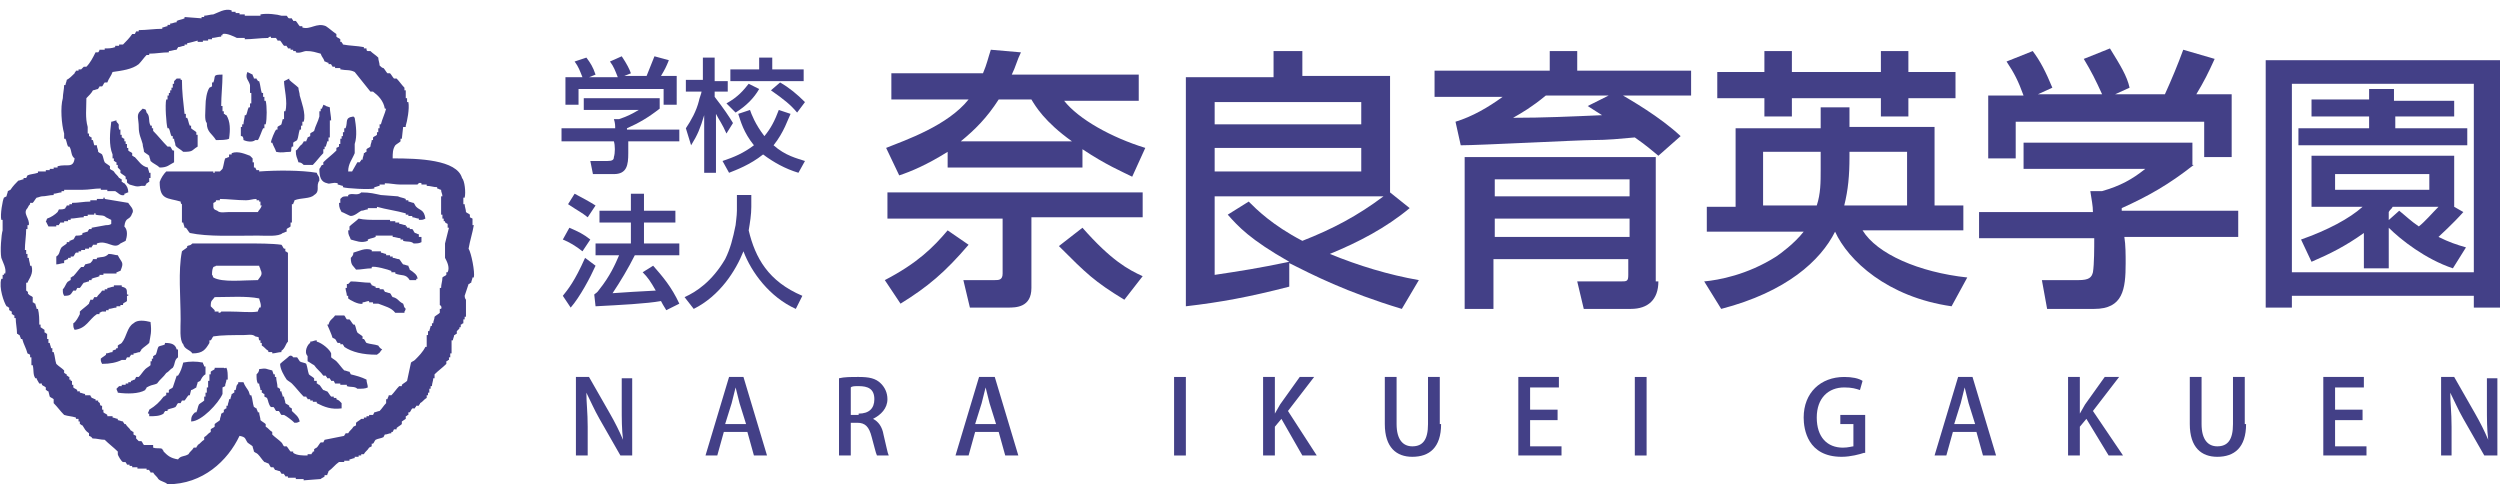 <?xml version="1.0" encoding="utf-8"?>
<!-- Generator: Adobe Illustrator 18.1.1, SVG Export Plug-In . SVG Version: 6.00 Build 0)  -->
<!DOCTYPE svg PUBLIC "-//W3C//DTD SVG 1.1 Basic//EN" "http://www.w3.org/Graphics/SVG/1.1/DTD/svg11-basic.dtd">
<svg version="1.1" baseProfile="basic" id="レイヤー_1"
	 xmlns="http://www.w3.org/2000/svg" xmlns:xlink="http://www.w3.org/1999/xlink" x="0px" y="0px" viewBox="0 0 191 37"
	 xml:space="preserve">
<g>
	<g>
		<path fill="#434087" d="M74,18.7c-1.8,2.1-3.1,3.2-5.2,4.5l-1.2-1.8c2.5-1.3,3.7-2.5,4.8-3.8L74,18.7z M72.4,11.6
			c-1.6,1-2.8,1.5-3.7,1.8l-1-2.1c1.5-0.6,4.7-1.7,6.3-3.7h-5.9v-2h7c0.3-0.7,0.4-1.2,0.6-1.8L78,4c-0.3,0.6-0.4,1.1-0.7,1.7h9.7v2
			h-5.7c1.1,1.4,3.6,2.8,6.2,3.6l-1,2.2c-0.8-0.4-2-0.9-3.8-2.1v1.4H72.4V11.6z M87.3,16.6h-8.5V22c0,1.5-1.2,1.5-1.8,1.5h-2.9
			l-0.5-2.1h2.4c0.3,0,0.6,0,0.6-0.5v-4.2h-8.8v-2h19.5V16.6z M81.9,10.8c-2.1-1.5-2.8-2.7-3.1-3.2h-2.5c-0.9,1.4-1.8,2.3-2.9,3.2
			H81.9z M85.9,22.9c-2.3-1.4-2.9-2-5-4.1l1.8-1.4c2.2,2.5,3.5,3.2,4.6,3.7L85.9,22.9z"/>
		<path fill="#434087" d="M107.1,23.6c-4.3-1.3-6.8-2.6-8.6-3.5v1.8c-3.1,0.8-5.3,1.2-7.9,1.5V5.9h6.7V3.9h2.2v1.9h6.7v8.9l1.5,1.2
			c-1.8,1.5-3.9,2.6-6.1,3.5c2.2,0.9,4.5,1.6,6.8,2L107.1,23.6z M104,7.8H92.8v1.7H104V7.8z M104,11.3H92.8v1.8H104V11.3z
			 M95.4,15.4c0.6,0.6,1.8,1.8,4.1,3c2.3-0.9,4.2-1.9,6.2-3.4H92.8v6c2-0.3,3.3-0.5,5.7-1c-3-1.7-3.9-2.7-4.7-3.6L95.4,15.4z"/>
		<path fill="#434087" d="M126.7,11.9c-0.5-0.4-0.8-0.7-1.8-1.4c-1.1,0.1-2.1,0.2-3.2,0.2c-1,0-8.7,0.4-10.1,0.4l-0.4-1.8
			c1.3-0.4,2.5-1.1,3.6-1.9h-5.2V5.4h8.8V3.9h2.1v1.5h8.7v1.9H124c0.5,0.3,2.8,1.6,4.4,3.1L126.7,11.9z M126.7,21.5
			c0,1.4-0.8,2.1-2.1,2.1H121l-0.5-2.1h3.3c0.5,0,0.6,0,0.6-0.5v-1.2h-10.3v3.8h-2.2V12h14.6V21.5z M124.5,13.7h-10.3v1.3h10.3V13.7
			z M124.5,16.7h-10.3v1.4h10.3V16.7z M122.9,7.3h-4.8c-1.1,0.9-1.8,1.3-2.5,1.7c2.3,0,4.5-0.1,6.8-0.2c-0.3-0.2-0.5-0.3-1.1-0.7
			L122.9,7.3z"/>
		<path fill="#434087" d="M130.2,21.5c1.1-0.1,3.3-0.5,5.5-1.9c0.3-0.2,1.4-1,2.1-1.9h-7.4v-1.9h2.2v-6h6.5V8.2h2.2v1.5h6.5v6h2.2
			v1.9h-7.7c1.1,1.8,4.3,3.2,8,3.6l-1.2,2.2c-4.9-0.7-7.9-3.5-8.9-5.7c-1.1,2.2-3.7,4.6-8.7,5.9L130.2,21.5z M134.8,3.9h2.1v1.6h6.8
			V3.9h2.1v1.6h3.6v2h-3.6v1.4h-2.1V7.5h-6.8v1.4h-2.1V7.5h-3.6v-2h3.6V3.9z M139.2,11.6h-4.5v4.1h4.1c0.3-0.9,0.3-1.8,0.3-2.7V11.6
			z M141.3,12c0,1.4-0.1,2.5-0.4,3.7h4.8v-4.1h-4.4V12z"/>
		<path fill="#434087" d="M167.6,12.6c-1.9,1.5-3.5,2.4-5.5,3.3c0,0.1,0,0.1,0,0.2h8.9v2h-8.7c0.1,0.6,0.1,1.4,0.1,2
			c0,2-0.2,3.5-2.4,3.5h-3.6l-0.4-2.2h2.8c0.8,0,1-0.2,1.1-0.6c0.1-0.6,0.1-1.9,0.1-2.6h-8.8v-2h8.7c0-0.5-0.1-0.9-0.2-1.6h0.9
			c1.4-0.4,2.3-0.9,3.3-1.7h-9.3v-2h12.9V12.6z M154.6,7.3c-0.4-1.1-0.7-1.7-1.3-2.6l2-0.8c0.6,0.8,1,1.6,1.5,2.8l-1.1,0.5h4.9
			c-0.5-1.1-0.8-1.7-1.4-2.7l2-0.8c0.8,1.3,1.3,2.1,1.5,3l-1.1,0.5h3.8c0.5-1.1,1-2.3,1.4-3.4l2.4,0.7c-0.5,1.1-0.8,1.7-1.4,2.7h2.7
			v4.8h-2.1V9.3H154v2.8h-2.1V7.3H154.6z"/>
		<path fill="#434087" d="M191,4.6v18.9h-2v-0.9h-13.9v0.9h-2V4.6H191z M175.1,6.4v14.4H189V6.4H175.1z M187.5,7.6v1.3H183v0.9h5.5
			v1.3h-12.9V9.8h5.4V8.9h-4.4V7.6h4.4V6.8h1.9v0.9H187.5z M180.6,17.8c-1.4,1-2.6,1.6-4,2.2l-0.8-1.7c2-0.7,3.7-1.6,4.7-2.5h-3.9
			v-3.9h10.9v3.9l0.7,0.4c-0.8,0.9-1.8,1.8-1.9,1.9c0.8,0.4,1.4,0.6,2.1,0.8l-1,1.6c-2.1-0.7-4-2.2-4.9-3.1v3.1h-1.9V17.8z
			 M178.4,13.3v1.2h7.2v-1.2H178.4z M182.4,16.9l0.9-0.8c0.5,0.4,0.9,0.8,1.5,1.2c0.5-0.4,1-1,1.5-1.5h-3.5
			c-0.1,0.2-0.2,0.2-0.3,0.4V16.9z"/>
	</g>
	<g>
		<path fill="#434087" d="M50.4,8.3c-0.9,0.7-1.6,1.1-2.5,1.5c0,0,0,0,0,0.1h4v0.9h-3.9c0,0.3,0,0.6,0,0.9c0,0.9-0.1,1.6-1.1,1.6
			h-1.6l-0.2-1h1.3c0.4,0,0.5-0.1,0.5-0.3c0.1-0.3,0.1-0.9,0-1.2h-4V9.8H47c0-0.2,0-0.4-0.1-0.7h0.4c0.6-0.2,1-0.4,1.5-0.7h-4.2V7.5
			h5.8V8.3z M44.5,5.9c-0.2-0.5-0.3-0.8-0.6-1.2l0.9-0.3c0.3,0.4,0.5,0.7,0.7,1.3l-0.5,0.2h2.2c-0.2-0.5-0.3-0.8-0.6-1.2l0.9-0.4
			c0.4,0.6,0.6,1,0.7,1.3l-0.5,0.2h1.7c0.2-0.5,0.4-1,0.6-1.5l1.1,0.3c-0.2,0.5-0.3,0.7-0.6,1.2h1.2V8h-1V6.8h-6.5V8h-1V5.9H44.5z"
			/>
		<path fill="#434087" d="M52.4,9.8c0.4-0.6,0.8-1.3,1-2.1c0-0.1,0.2-0.6,0.2-0.7h-1.2V6.1h1.3V4.4h0.9v1.8h1V7h-1v0.4
			c0.7,0.9,1.1,1.5,1.4,2l-0.5,0.8c-0.3-0.7-0.6-1.1-0.8-1.5v4.5h-0.9V8.8c-0.3,1-0.5,1.5-1,2.3L52.4,9.8z M60.4,8.7
			c-0.2,0.4-0.5,1.4-1.3,2.4c0.9,0.8,1.8,1,2.4,1.2l-0.5,0.9c-1-0.3-1.9-0.8-2.7-1.4c-1,0.8-2.1,1.2-2.6,1.4l-0.5-0.9
			c0.9-0.3,1.6-0.6,2.4-1.2c-0.8-1-1-1.8-1.2-2.4l0.9-0.3c0.1,0.3,0.4,1.1,1.1,2c0.5-0.6,0.8-1.2,1.1-2L60.4,8.7z M58,6.8
			c-0.4,0.7-1,1.3-1.8,1.8l-0.7-0.7c0.9-0.5,1.3-1,1.7-1.5L58,6.8z M58,4.4h1v0.9h2.4v0.9h-5.6V5.3H58V4.4z M59.6,6.3
			c0.7,0.4,1.3,0.9,1.9,1.5l-0.6,0.8c-0.5-0.6-1-1-2-1.7L59.6,6.3z"/>
		<path fill="#434087" d="M43,22.6c0.4-0.5,0.9-1.1,1.7-2.9l0.8,0.6c-0.4,0.9-1.2,2.4-1.9,3.2L43,22.6z M44.5,19.2
			c-0.5-0.4-1-0.7-1.5-0.9l0.5-0.9c0.7,0.3,1.1,0.5,1.6,0.9L44.5,19.2z M44.9,16.6c-0.5-0.4-0.6-0.4-1.5-1l0.5-0.8
			c0.4,0.2,1.3,0.7,1.6,0.9L44.9,16.6z M45.4,22.5c0.1-0.1,0.2-0.1,0.4-0.4c0.8-1,1.2-1.9,1.5-2.6h-1.8v-0.9h2.7v-1.6h-2.4v-0.9h2.4
			v-1.3h1v1.3h2.4v0.9h-2.4v1.6h2.7v0.9h-3.4c-0.5,1-1.1,2-1.7,2.9c1.3-0.1,1.6-0.1,3.3-0.2c-0.4-0.7-0.6-1-1-1.4l0.8-0.5
			c0.7,0.8,1.4,1.6,2,2.9l-1,0.5c-0.1-0.2-0.2-0.3-0.4-0.7c-1.1,0.2-3.1,0.3-5,0.4L45.4,22.5z"/>
		<path fill="#434087" d="M60.8,23.6c-2-0.9-3.4-2.8-4-4.4c-0.6,1.5-1.8,3.4-3.8,4.4l-0.7-0.9c0.9-0.4,2.1-1.2,3.1-2.9
			c0.4-0.8,0.6-1.6,0.8-2.6c0-0.1,0.1-0.7,0.1-1.1v-1.2h1.1v0.9c0,0.6-0.1,1.2-0.2,1.8c0.5,2.1,1.5,3.9,4.1,5L60.8,23.6z"/>
	</g>
	<g>
		<path fill="#434087" d="M48.3,34.8h-0.9L45.8,32c-0.4-0.7-0.7-1.4-1-2l0,0c0,0.8,0.1,1.5,0.1,2.6v2.2H44v-6h1l1.6,2.8
			c0.4,0.7,0.7,1.3,1,2l0,0c-0.1-0.8-0.1-1.6-0.1-2.5v-2.2h0.8V34.8z"/>
		<path fill="#434087" d="M58.6,34.8h-1l-0.5-1.8h-1.8l-0.5,1.8h-0.9l1.8-6h1.1L58.6,34.8z M57,32.4l-0.5-1.6
			c-0.1-0.4-0.2-0.8-0.3-1.2h0c-0.1,0.4-0.2,0.8-0.3,1.2l-0.5,1.6H57z"/>
		<path fill="#434087" d="M66.7,32c0.4,0.2,0.7,0.6,0.8,1.2c0.2,0.8,0.3,1.4,0.4,1.6H67c-0.1-0.2-0.2-0.7-0.4-1.4
			c-0.2-0.8-0.5-1.1-1.1-1.1H65v2.5h-0.9v-5.9c0.4-0.1,0.9-0.1,1.5-0.1c0.8,0,1.3,0.1,1.7,0.5c0.3,0.3,0.5,0.7,0.5,1.2
			C67.8,31.2,67.3,31.7,66.7,32L66.7,32z M65.6,31.6c0.8,0,1.2-0.4,1.2-1.1c0-0.8-0.5-1-1.2-1c-0.3,0-0.5,0-0.6,0.1v2.1H65.6z"/>
		<path fill="#434087" d="M77.8,34.8h-1l-0.5-1.8h-1.8l-0.5,1.8H73l1.8-6H76L77.8,34.8z M76.1,32.4l-0.5-1.6
			c-0.1-0.4-0.2-0.8-0.3-1.2h0c-0.1,0.4-0.2,0.8-0.3,1.2l-0.5,1.6H76.1z"/>
		<path fill="#434087" d="M89.7,28.8h0.9v6h-0.9V28.8z"/>
		<path fill="#434087" d="M100.6,34.8h-1.1L97.9,32l-0.5,0.6v2.2h-0.9v-6h0.9v2.8h0c0.1-0.2,0.3-0.5,0.4-0.7l1.5-2.1h1.1l-2,2.6
			L100.6,34.8z"/>
		<path fill="#434087" d="M110.1,32.4c0,1.8-0.9,2.5-2.2,2.5c-1.2,0-2.1-0.7-2.1-2.5v-3.6h0.9v3.6c0,1.2,0.5,1.7,1.2,1.7
			c0.8,0,1.2-0.5,1.2-1.7v-3.6h0.9V32.4z"/>
		<path fill="#434087" d="M119.3,34.8H116v-6h3.1v0.8h-2.2v1.7h2.1v0.8h-2.1v2h2.4V34.8z"/>
		<path fill="#434087" d="M124.9,28.8h0.9v6h-0.9V28.8z"/>
		<path fill="#434087" d="M142.4,34.6c-0.3,0.1-1,0.3-1.7,0.3c-2.6,0-2.9-2.1-2.9-3c0-1.9,1.3-3.1,3.1-3.1c0.6,0,1.1,0.1,1.4,0.3
			l-0.2,0.7c-0.3-0.1-0.6-0.2-1.2-0.2c-1.2,0-2.1,0.8-2.1,2.3c0,1.5,0.8,2.3,2,2.3c0.4,0,0.7-0.1,0.8-0.1v-1.7h-1v-0.7h1.9V34.6z"/>
		<path fill="#434087" d="M152.5,34.8h-1l-0.5-1.8h-1.8l-0.5,1.8h-0.9l1.8-6h1.1L152.5,34.8z M150.9,32.4l-0.5-1.6
			c-0.1-0.4-0.2-0.8-0.3-1.2h0c-0.1,0.4-0.2,0.8-0.3,1.2l-0.5,1.6H150.9z"/>
		<path fill="#434087" d="M162.2,34.8h-1.1l-1.7-2.8l-0.5,0.6v2.2H158v-6h0.9v2.8h0c0.1-0.2,0.3-0.5,0.4-0.7l1.5-2.1h1.1l-2,2.6
			L162.2,34.8z"/>
		<path fill="#434087" d="M171.6,32.4c0,1.8-0.9,2.5-2.2,2.5c-1.2,0-2.1-0.7-2.1-2.5v-3.6h0.9v3.6c0,1.2,0.5,1.7,1.2,1.7
			c0.8,0,1.2-0.5,1.2-1.7v-3.6h0.9V32.4z"/>
		<path fill="#434087" d="M180.8,34.8h-3.3v-6h3.1v0.8h-2.2v1.7h2.1v0.8h-2.1v2h2.4V34.8z"/>
		<path fill="#434087" d="M190.7,34.8h-0.9l-1.6-2.8c-0.4-0.7-0.7-1.4-1-2l0,0c0,0.8,0.1,1.5,0.1,2.6v2.2h-0.8v-6h1l1.6,2.8
			c0.4,0.7,0.7,1.3,1,2l0,0c-0.1-0.8-0.1-1.6-0.1-2.5v-2.2h0.8V34.8z"/>
	</g>
	<g>
		<path fill-rule="evenodd" clip-rule="evenodd" fill="#434087" d="M35.8,19c0.1-0.6,0.3-1.2,0.4-1.8h-0.1v-0.5l-0.2-0.1v-0.2
			c-0.1-0.1-0.2-0.1-0.3-0.2c0-0.2-0.1-0.4-0.1-0.6h-0.1v-0.5h0.1c0.1-0.4,0-1.3-0.2-1.5c-0.4-1.4-3.3-1.5-5.3-1.5
			c0-0.4,0-0.7,0.2-1c0.1-0.1,0.3-0.2,0.4-0.3v-0.2h0.1l0.1-0.9H31V9.6H31c0.1-0.3,0.3-1.3,0.2-1.8h-0.1V7.5H31V7.3H31V6.9h-0.1V6.7
			c-0.2-0.2-0.4-0.5-0.6-0.7h-0.2c-0.1-0.1-0.2-0.3-0.3-0.4h-0.2c-0.1-0.1-0.2-0.3-0.3-0.4C29.2,5.2,29.1,5.1,29,5
			c0-0.2-0.1-0.4-0.1-0.6c-0.2-0.2-0.4-0.3-0.6-0.5h-0.2C28,3.9,28,3.8,28,3.7h-0.2V3.6c-0.5-0.1-1.1-0.1-1.6-0.2
			c0-0.1-0.1-0.1-0.1-0.2H26V3c-0.1-0.1-0.2-0.1-0.3-0.2V2.6c-0.3-0.2-0.5-0.4-0.8-0.6c-0.7-0.3-1.2,0.3-1.8,0.1V2h-0.2
			c-0.1-0.1-0.2-0.3-0.3-0.4h-0.2c0-0.1-0.1-0.1-0.1-0.2h-0.2C22,1.4,22,1.3,21.9,1.2h-0.4c-0.3-0.1-1.1-0.2-1.6-0.1v0.1h-1.2V1.1
			h-0.4V1H18V0.9h-0.3V0.8c-0.5-0.2-1.1,0.2-1.4,0.3c-0.2,0-0.5,0.1-0.7,0.1v0.1h-0.2v0.1l-1.3-0.1v0.1c-0.2,0.1-0.4,0.1-0.6,0.2
			v0.1c-0.2,0-0.3,0.1-0.5,0.1L13,1.9h-0.2V2c-0.1,0-0.3,0.1-0.4,0.1v0.1c-0.6,0-1.2,0.1-1.8,0.1v0.1h-0.2l-0.1,0.2h-0.2
			C9.9,2.9,9.6,3.2,9.4,3.4H9.1v0.1H8.8v0.1C8.5,3.7,8.3,3.7,8,3.7v0.1H7.6C7.6,3.9,7.5,4,7.5,4H7.3C7.1,4.4,6.9,4.8,6.6,5.1H6.4
			L6.2,5.3H6v0.1H5.8c0,0.1-0.1,0.1-0.1,0.2C5.5,5.8,5.3,6,5.1,6.1c0,0.1-0.1,0.3-0.1,0.4H4.9c0,0.3-0.1,0.7-0.1,1
			c-0.2,0.7-0.1,2,0.1,2.7v0.4H5c0.1,0.2,0.1,0.4,0.2,0.6h0.1c0.2,0.3,0.1,0.7,0.4,0.9c-0.1,0.8-0.6,0.4-1.3,0.6v0.1H4.1v0.1H3.8V13
			H3.5v0.1H2.9v0.1c-0.3,0.1-0.6,0.1-0.8,0.2l-0.1,0.2H1.8v0.1c-0.1,0-0.3,0.1-0.4,0.1C1.2,14,1,14.2,0.8,14.5l-0.2,0.1
			c0,0.1-0.1,0.3-0.1,0.4l-0.2,0.1c-0.1,0.2-0.3,1.3-0.2,1.7h0.1v0.8c-0.1,0.3-0.2,1.6-0.1,2.1c0.1,0.3,0.4,0.8,0.3,1.2H0.3V21H0.2
			v0.3H0.1c-0.2,0.7,0.2,1.8,0.4,2.1c0.1,0,0.1,0.1,0.2,0.1v0.2c0.1,0,0.1,0.1,0.2,0.1V24c0.1,0,0.1,0.1,0.2,0.1v0.2h0.1
			c0,0.4,0.1,0.8,0.1,1.2c0.1,0,0.1,0.1,0.2,0.1c0,0.1,0.1,0.2,0.1,0.3h0.1c0.1,0.4,0.3,0.7,0.4,1.1l0.2,0.1v0.2h0.1v0.6h0.1
			c0.1,0.4,0,0.7,0.2,1h0.1C2.8,29,2.9,29.1,3,29.3h0.2v0.1c0.1,0.1,0.2,0.1,0.3,0.2v0.2c0.1,0,0.1,0.1,0.2,0.1l0.1,0.4
			c0.1,0.1,0.2,0.1,0.3,0.2v0.3c0.3,0.3,0.5,0.6,0.8,0.9c0.3,0.1,0.6,0.1,0.9,0.2v0.1C5.9,32,6,32,6,32v0.2h0.1v0.2
			c0.1,0,0.1,0.1,0.2,0.1c0.2,0.3,0.2,0.4,0.5,0.6v0.2c0.3,0.1,0.2,0.2,0.3,0.2c0.3,0,0.6,0.1,0.9,0.1c0.3,0.3,0.7,0.6,1,0.9v0.2
			c0,0.1,0.3,0.6,0.4,0.6h0.2c0,0.1,0.1,0.1,0.1,0.2h0.2v0.1h0.2v0.1h0.4v0.1h0.7v0.1h0.2c0,0.1,0.1,0.1,0.1,0.2h0.2
			c0.1,0.2,0.3,0.3,0.4,0.5c0.2,0.2,0.5,0.2,0.7,0.4c2.7,0,4.6-1.8,5.5-3.7c0.5,0.1,0.4,0.2,0.6,0.5c0.1,0.1,0.3,0.2,0.4,0.3
			c0,0.1,0.1,0.3,0.1,0.4c0.1,0.1,0.2,0.1,0.3,0.2c0.2,0.2,0.3,0.4,0.5,0.6c0.1,0,0.2,0.1,0.3,0.1c0.1,0.1,0.1,0.2,0.2,0.3h0.2
			c0,0.1,0.1,0.1,0.1,0.2c0.1,0,0.3,0.1,0.4,0.1c0,0.1,0.1,0.1,0.1,0.2h0.2c0,0.1,0.1,0.1,0.1,0.2h0.2v0.1h0.6v0.1h0.6v0.1l1.3-0.1
			c0.1-0.1,0.2-0.1,0.3-0.2v-0.1h0.2c0-0.1,0.1-0.2,0.1-0.3c0.3-0.2,0.5-0.5,0.8-0.7h0.4v-0.1h0.4v-0.1c0.1,0,0.3-0.1,0.4-0.1v-0.1
			h0.3v-0.1h0.2v-0.1h0.2c0.1-0.2,0.3-0.3,0.4-0.5l0.2-0.1v-0.2h0.1c0.1-0.1,0.1-0.2,0.2-0.3c0.2-0.1,0.4-0.1,0.6-0.2l0.1-0.2
			c0.2,0,0.3-0.1,0.5-0.1V33H30l0.1-0.2h0.2v-0.1c0.1-0.1,0.3-0.2,0.4-0.3v-0.2L31,32v-0.2c0.1,0,0.1-0.1,0.2-0.1v-0.2h0.1
			c0.1-0.1,0.1-0.2,0.2-0.3h0.2c0-0.1,0.1-0.1,0.1-0.2h0.2c0-0.1,0.1-0.1,0.1-0.2c0.2-0.1,0.3-0.3,0.5-0.4v-0.2h0.1V30h0.1v-0.3h0.1
			v-0.2h0.1c0-0.2,0.1-0.4,0.1-0.6h0.1v-0.3c0.3-0.3,0.6-0.5,0.9-0.8v-0.2c0.1,0,0.1-0.1,0.2-0.1v-0.2h0.1v-0.3h0.1v-1h0.1
			c0-0.1,0.1-0.3,0.1-0.4c0.1,0,0.1-0.1,0.2-0.1v-0.2l0.2-0.2V25h0.1v-0.2c0.1,0,0.1-0.1,0.2-0.1v-0.3h0.1v-0.2h0.1v-1.3
			c0,0-0.1-0.1-0.1-0.3c0.1-0.3,0.2-0.6,0.3-0.9c0.1,0,0.1-0.1,0.2-0.1c0-0.1,0.1-0.3,0.1-0.4h0.1C36.3,20.8,36,19.3,35.8,19
			L35.8,19z M34.2,20.8h-0.1V21c-0.1,0.1-0.2,0.1-0.3,0.2c0,0.3-0.1,0.5-0.1,0.8h-0.1v1.3c0,0,0.2,0.1,0.1,0.3h-0.1v0.3
			c-0.1,0.1-0.3,0.2-0.4,0.3c0,0.2-0.1,0.3-0.1,0.5H33v0.2h-0.1c0,0.1-0.1,0.3-0.1,0.4h-0.1v0.3h-0.1v0.9h-0.1
			c-0.2,0.4-0.5,0.7-0.8,1c-0.1,0.1-0.2,0.1-0.3,0.2c-0.1,0.5-0.2,0.9-0.3,1.4c-0.1,0.1-0.3,0.2-0.4,0.3v0.1h-0.2
			c-0.2,0.2-0.4,0.5-0.6,0.7h-0.2c0,0.1-0.1,0.2-0.1,0.3h-0.1v0.3c-0.2,0.2-0.3,0.4-0.5,0.6c-0.1,0-0.3,0.1-0.4,0.1l-0.1,0.2h-0.3
			v0.1H28v0.1h-0.2v0.1h-0.2V32c-0.1,0.1-0.3,0.2-0.4,0.3v0.2L27,32.6c-0.1,0.2-0.3,0.3-0.4,0.5h-0.2c0,0.1-0.1,0.1-0.1,0.2
			c-0.5,0.1-1,0.2-1.5,0.3l-0.1,0.2h-0.2c-0.1,0.1-0.2,0.3-0.3,0.4c-0.1,0-0.1,0.1-0.2,0.1v0.2h-0.1c0,0.1-0.1,0.1-0.1,0.2h-0.3v0.1
			c-0.4,0-0.8,0-1.1-0.2v-0.1h-0.2c-0.1-0.1-0.2-0.3-0.3-0.4h-0.2c-0.1-0.1-0.1-0.2-0.2-0.3c-0.2-0.2-0.5-0.4-0.7-0.6V33
			c-0.2-0.1-0.3-0.3-0.5-0.4v-0.2c-0.1-0.1-0.3-0.2-0.4-0.3c0-0.2-0.1-0.4-0.1-0.6h-0.1c0-0.1-0.1-0.2-0.1-0.3
			c-0.1,0-0.1-0.1-0.2-0.1c-0.1-0.3-0.1-0.6-0.2-0.9h-0.1L19,29.9c-0.1-0.2-0.3-0.4-0.4-0.7h-0.4v0.1c-0.2,0.2-0.1,0.2-0.2,0.5h-0.1
			v0.2c-0.1,0-0.1,0.1-0.2,0.1c0,0.1-0.1,0.3-0.1,0.4h-0.1c0,0.2-0.1,0.3-0.1,0.5h-0.1v0.2c-0.1,0-0.1,0.1-0.2,0.1v0.2
			c-0.1,0-0.1,0.1-0.2,0.1c0,0.2-0.1,0.3-0.1,0.5c-0.1,0.1-0.3,0.2-0.4,0.3v0.2c-0.1,0.1-0.2,0.1-0.3,0.2v0.2
			c-0.2,0.1-0.3,0.3-0.5,0.4v0.2c-0.2,0.1-0.3,0.3-0.5,0.4c0,0.1-0.1,0.1-0.1,0.2h-0.2c-0.1,0.2-0.3,0.3-0.4,0.5
			c-0.3,0.2-0.6,0.1-0.8,0.4c-0.6-0.1-0.8-0.3-1.1-0.6c0-0.1-0.1-0.1-0.1-0.2c-0.2-0.1-0.4,0-0.7-0.1V34h-0.7
			c-0.1-0.1-0.1-0.2-0.2-0.3h-0.2l-0.2-0.2v-0.2l-0.2-0.1V33c-0.1,0-0.1-0.1-0.2-0.1c-0.1-0.2-0.3-0.3-0.4-0.5H9.5
			c0-0.1-0.1-0.1-0.1-0.2c-0.1,0-0.3-0.1-0.4-0.1V32c-0.1,0-0.3-0.1-0.4-0.1v-0.1H8.2v-0.1c-0.1-0.1-0.2-0.1-0.3-0.2v-0.2H7.8V31
			H7.7c-0.2-0.3,0.1-0.1-0.2-0.3v-0.1H7.3v-0.1c-0.1,0-0.2-0.1-0.3-0.1c0-0.1-0.1-0.1-0.1-0.2H6.5v-0.1c-0.1,0-0.3-0.1-0.4-0.1v-0.1
			H5.9v-0.1c-0.1-0.1-0.2-0.1-0.3-0.2v-0.2H5.5v-0.3H5.4V29H5.3v-0.2c-0.1,0-0.1-0.1-0.2-0.1v-0.1c-0.1,0-0.1-0.1-0.2-0.1v-0.2
			c-0.2-0.2-0.4-0.3-0.6-0.5c-0.1-0.3-0.1-0.6-0.2-0.9H4v-0.3H3.9c0-0.1-0.1-0.3-0.1-0.4H3.7v-0.3H3.6v-0.4c-0.1,0-0.1-0.1-0.2-0.1
			v-0.2L3.1,25v-0.2H3C3,24.4,3,24,2.9,23.6H2.8c0-0.1-0.1-0.3-0.1-0.4c-0.1,0-0.1-0.1-0.2-0.1v-0.2H2.5v-0.2
			c-0.1-0.1-0.2-0.1-0.3-0.2C2,22.3,2.3,22.4,2,22.2v-0.6h0.1c0.1-0.3,0.5-0.7,0.3-1.3H2.3c0-0.2-0.1-0.4-0.1-0.6H2.1v-0.3H2v-0.3
			H1.9c0-0.5,0.1-1.1,0.1-1.6h0.1v-0.3h0.1c0.1-0.5-0.5-0.9-0.1-1.3c0.1-0.2,0.1-0.2,0.2-0.3v-0.1h0.2c0.1-0.1,0.2-0.3,0.3-0.4
			c0.1,0,0.3-0.1,0.4-0.1V15c0.3,0,0.6-0.1,0.9-0.1v-0.1c0.2,0,0.4-0.1,0.6-0.1v-0.1h0.2v-0.1h1.4c0.5,0,0.9-0.1,1.4-0.1v0.1h0.5
			v0.1h0.6c0.2,0.1,0.4,0.4,0.7,0.3v-0.1c0.1,0,0.2-0.1,0.3-0.1c0-0.3-0.1-0.5-0.3-0.7c-0.1,0-0.1-0.1-0.2-0.1v-0.2
			c-0.1,0-0.1-0.1-0.2-0.1c-0.1-0.2-0.3-0.3-0.4-0.5c-0.1-0.1-0.2-0.1-0.3-0.2v-0.2c-0.1-0.1-0.3-0.2-0.4-0.3
			c-0.1-0.2-0.1-0.4-0.2-0.6c-0.1-0.1-0.2-0.1-0.3-0.2c0-0.2-0.1-0.3-0.1-0.5H7.2l-0.1-0.4H7v-0.2c-0.1,0-0.1-0.1-0.2-0.1v-0.2H6.7
			V9.7C6.5,9,6.6,8.3,6.6,7.5C6.8,7.3,7,7.1,7.1,6.9c0.1,0,0.3-0.1,0.4-0.1c0-0.1,0.1-0.1,0.1-0.2h0.2C7.9,6.5,7.9,6.4,8,6.3h0.2
			c0.1-0.3,0.3-0.5,0.4-0.8c0.7-0.1,1.5-0.2,2-0.6c0.2-0.2,0.4-0.5,0.6-0.7h0.2V4.1c0.5,0,1-0.1,1.5-0.1V3.9c0.2,0,0.4-0.1,0.6-0.1
			c0-0.1,0.1-0.1,0.1-0.2c0.2,0,0.3-0.1,0.5-0.1V3.4h0.2V3.3c0.1,0,0.8-0.2,0.8-0.2v0.1h0.4V3.1h0.4V3h0.3V2.9
			c0.2,0,0.5-0.1,0.7-0.1V2.7H17V2.6c0.3-0.1,0.9,0.2,1.1,0.3h0.6V3c0.6,0,1.2-0.1,1.8-0.1c0,0,0-0.1,0.2-0.1v0.1h0.4
			c0,0.1,0.1,0.1,0.1,0.2h0.2c0.1,0.1,0.2,0.3,0.3,0.4h0.2c0,0.1,0.1,0.1,0.1,0.2h0.2v0.1h0.2v0.1h0.2V4c0.3,0.1,0.6-0.1,0.8-0.1
			c0.5,0,0.7,0.1,1.1,0.2c0.1,0.3,0.2,0.3,0.3,0.6c0.1,0,0.2,0.1,0.3,0.1v0.1h0.2c0,0.1,0.1,0.1,0.1,0.2h0.2v0.1H26v0.1
			c0.5,0.1,0.7,0,1.1,0.2c0.4,0.5,0.8,1,1.2,1.5h0.2c0.4,0.3,0.8,0.7,0.9,1.3h0.1c-0.1,0.4-0.3,0.8-0.4,1.2H29v0.3h-0.1v0.3h-0.1
			v0.2c-0.1,0.1-0.2,0.1-0.3,0.2v0.2h-0.1c0,0.2-0.1,0.3-0.1,0.5c-0.1,0.1-0.2,0.1-0.3,0.2v0.2c-0.1,0-0.1,0.1-0.2,0.1
			c0,0.2-0.1,0.3-0.1,0.5h-0.1c0,0.1-0.1,0.1-0.1,0.2h-0.2c-0.1,0.2-0.3,0.5-0.4,0.7h-0.3c0-0.6,0.3-0.9,0.5-1.4V11
			c0.2-0.6,0.1-1.4,0-2c-0.1-0.1,0,0-0.1-0.1c-0.7,0.1-0.4,0.4-0.6,0.9h-0.1v0.3h-0.1v0.3h-0.1v0.2H26V11h-0.1v0.2l-0.2,0.1v0.2
			c-0.3,0.3-0.7,0.6-1,0.9v0.2h-0.1c-0.1,0.1-0.1,0.2-0.2,0.3c0,0.6,0.1,1,0.6,1.1c0.2,0.1,0.4-0.1,0.8,0v0.1c0.1,0,0.3,0.1,0.4,0.1
			v0.1c0.2,0.1,2.1,0.2,2.4,0.1v-0.1c0.1,0,0.3-0.1,0.4-0.1v-0.1h0.4V14c0.4,0,0.8,0.1,1.2,0.1h1.3c0,0,0.1-0.2,0.3-0.1v0.1h0.4v0.1
			c0.3,0,0.5,0.1,0.8,0.1v0.1c0.1,0,0.2,0.1,0.3,0.1c0,0.2,0.1,0.3,0.1,0.5h-0.1v1.4h0.1v0.3h0.1v0.2h0.1V17c0.1,0,0.1,0.1,0.2,0.1
			v0.3h0.1L34,18.6v1.1C34.1,19.9,34.4,20.4,34.2,20.8z M18.6,10.7c0.2,0.1,0.7,0.2,0.9,0h0.2c0.1-0.1,0.3-0.7,0.4-0.9h0.1V9.5h0.1
			c0.1-0.4,0.1-1.4,0-1.8h-0.1V7.4h-0.1V7.1H20c-0.1-0.3-0.1-0.6-0.2-0.9h-0.1c0-0.1-0.1-0.1-0.1-0.2h-0.2c0-0.1-0.1-0.2-0.1-0.3
			l-0.4-0.2c-0.2,0.5,0.1,0.6,0.2,1v0.6h0.1v0.8h-0.1v0.3H19c-0.1,0.2-0.1,0.4-0.2,0.6h-0.1c0,0.2-0.1,0.5-0.1,0.7h-0.1v0.2h-0.1
			v0.7h0.1C18.6,10.5,18.6,10.6,18.6,10.7z M16.5,10.7c0.4,0,0.8,0,1-0.1c0.1-0.7,0.1-1.3-0.2-1.8c-0.1,0-0.1-0.1-0.2-0.1V8.5h-0.1
			V8.1h-0.1c0-0.8,0.1-1.6,0.1-2.4c-0.8,0-0.5,0.1-0.7,0.6h-0.1v0.3L16,6.7c-0.2,0.3-0.3,0.9-0.3,1.4c0,0.4-0.1,1.1,0.1,1.3
			C15.8,10.1,16.2,10.2,16.5,10.7z M12.9,9.8c0.1,0.2,0.1,0.4,0.2,0.6h0.1v0.2h0.1c0,0.2,0.1,0.3,0.1,0.5c0.1,0.2,0.4,0.3,0.6,0.5
			c0.8,0,0.6-0.1,1.1-0.4v-0.9H15v-0.2c-0.1-0.1-0.3-0.2-0.4-0.3V9.6h-0.1c-0.1-0.2-0.1-0.4-0.2-0.6h-0.1V8.7h-0.1
			C14,7.8,13.9,7,13.9,6.1h-0.1V6h-0.3c-0.1,0.1-0.2,0.2-0.2,0.2v0.2h-0.1v0.3h-0.1v0.2H13v0.2h-0.1v0.2h-0.1v0.3h-0.1
			c-0.1,0.4,0,1.9,0.1,2.2H12.9z M21.1,11.6c0.5,0.1,0.6,0,1.1,0c0.1-0.1,0-0.2,0.1-0.4h0.1v-0.3c0.1-0.1,0.2-0.1,0.3-0.2
			c0.1-0.2,0.1-0.5,0.2-0.8H23V9.6h0.1V9.3h0.1c0.2-0.6-0.2-1.6-0.3-2c0-0.2-0.1-0.4-0.1-0.6c-0.2-0.2-0.5-0.4-0.7-0.6V6
			c-0.2,0.1-0.2,0.1-0.4,0.2c0,0.5,0.3,1.6,0.1,2.3h-0.1v0.6h-0.1l-0.1,0.4c-0.1,0.1-0.2,0.1-0.3,0.2v0.2h-0.1
			c-0.1,0.1-0.4,0.8-0.4,1h0.1C20.9,11.2,21,11.3,21.1,11.6z M23.1,11L23.1,11c-0.3,0.2-0.3,0.4-0.5,0.5c0,0.5,0.1,0.5,0.2,0.9
			c0.2,0,0.3,0.1,0.4,0.2h0.7c0.3-0.3,0.5-0.6,0.8-0.9v-0.3h0.1v-0.2h0.1c0-0.1,0.1-0.3,0.1-0.4h0.1v-0.3h0.1V9.2h0.1
			c0-0.3-0.1-0.7-0.1-1l-0.3-0.1c-0.1-0.1,0,0-0.2-0.1c0,0.1-0.1,0.2-0.1,0.3h-0.1v0.2h-0.1v0.4C24.3,9.3,24.1,9.6,24,10
			c-0.1,0.1-0.2,0.1-0.3,0.2v0.2l-0.2,0.1c0,0.1-0.1,0.2-0.1,0.3h-0.2C23.2,10.9,23.1,10.9,23.1,11z M10.9,11c0,0.2,0.1,0.4,0.1,0.6
			c0.1,0.1,0.3,0.2,0.4,0.3c0,0.1,0.1,0.3,0.1,0.4c0.2,0.2,0.5,0.3,0.7,0.5c0.6,0,0.7-0.2,1.1-0.4v-0.9h-0.1
			c-0.1-0.1-0.1-0.2-0.2-0.3h-0.2c-0.4-0.4-0.7-0.8-1.1-1.2V9.8h-0.1V9.6h-0.1c-0.2-0.4,0-0.7-0.3-1c-0.1-0.3,0-0.2-0.3-0.3
			c-0.1,0.1-0.1,0.1-0.2,0.2c-0.3,0.3-0.1,0.6-0.1,1.2C10.6,10.3,10.8,10.6,10.9,11z M9.7,13.9c0,0.1,0.1,0.1,0.2,0.2
			c0.4,0.1,0.5,0.2,0.9,0.1h0.3c0-0.1,0.1-0.1,0.1-0.2c0.1,0,0.1-0.1,0.2-0.1v-0.3h0.1v-0.4h-0.1c0-0.1-0.1-0.3-0.1-0.4
			c-0.5-0.1-0.7-0.5-1-0.8c-0.1,0-0.1-0.1-0.2-0.1v-0.2c-0.1-0.1-0.2-0.1-0.3-0.2v-0.2H9.7V11H9.6v-0.2H9.5v-0.2
			c-0.1,0-0.1-0.1-0.2-0.1v-0.2H9.2V9.9H9.1C9,9.5,9.2,9.6,8.9,9.3V9.2c-0.1,0-0.3,0.1-0.4,0.1c-0.1,0.8-0.2,1.8,0.1,2.5v0.3h0.1
			v0.2c0.1,0,0.1,0.1,0.2,0.1v0.2H9v0.2L9.2,13v0.2c0.1,0.1,0.3,0.2,0.4,0.3v0.2h0.1V13.9z M12.2,13.9c0,1.4,0.6,1.2,1.6,1.5
			c0,0.2,0.1,0.2,0.1,0.2v1.4H14c0,0.1,0.1,0.3,0.1,0.4h0.1c0.1,0.1,0.2,0.3,0.3,0.4c1.4,0.3,3.4,0.2,5.2,0.2c0.6,0,1.6,0.1,1.9-0.2
			c0.1,0,0.2-0.1,0.3-0.1v-0.2c0.1-0.1,0.2-0.1,0.3-0.2V17h0.1v-1.4h0.1c0-0.1,0.1-0.2,0.1-0.3c0.5-0.2,1.2-0.1,1.5-0.4
			c0.5-0.3,0.1-0.7,0.4-1.1c0-0.4-0.1-0.3-0.2-0.6c-1.2-0.2-3-0.2-4.4-0.1v-0.1h-0.2l-0.1-0.2h-0.1v-0.4h-0.1v-0.3
			c0,0-0.1-0.1-0.2-0.2c-0.3-0.1-0.9-0.4-1.4-0.2v0.1h-0.2V12c-0.1,0-0.2,0.1-0.3,0.1c-0.1,0.3-0.1,0.5-0.2,0.8c0,0-0.1,0.1-0.2,0.2
			h-0.4v0.1h-0.1v-0.1h-3.6C12.5,13.3,12.3,13.6,12.2,13.9z M16.3,15.7v-0.2c0.1,0,0.1-0.1,0.2-0.1v-0.1h0.3v-0.1
			c0.6,0,1.3,0.1,2,0.1c0.3,0,0.5-0.1,0.8-0.1v0.1h0.2v0.1h0.1v0.3h0.1c-0.1,0.3-0.2,0.3-0.3,0.5h-2.2c-0.3,0-0.7,0.1-0.9-0.1
			C16.3,16,16.3,15.9,16.3,15.7L16.3,15.7z M31.8,15.8c-0.1-0.1-0.1-0.2-0.2-0.3c-0.1,0-0.3-0.1-0.4-0.1v-0.1H31v-0.1
			c-0.2-0.1-0.4-0.1-0.6-0.2V15l-1.3-0.1c-0.5-0.1-0.8-0.2-1.5-0.2c-0.3,0.3-0.7,0-1,0.2V15c-0.4,0-0.4,0-0.6,0.2H26v0.3h-0.1
			c0,0.4,0.1,0.5,0.2,0.7c0.1,0,0.6,0.3,0.7,0.3c0.3,0,0.6-0.3,0.8-0.4c0.2,0,0.3-0.1,0.5-0.1v-0.1h0.7v-0.1
			c0.7,0.2,1.5,0.3,2.2,0.5v0.1h0.2v0.1h0.3v0.1c0.2,0,0.3,0.1,0.5,0.1v0.1c0.3,0,0.3,0,0.5-0.1C32.4,16,32.1,16.1,31.8,15.8z
			 M8.1,17.2L8.1,17.2L7,17.4v0.1H6.8c0,0.1-0.1,0.1-0.1,0.2c-0.1,0-0.3,0.1-0.4,0.1v0.1C6.2,18,6,18,5.8,18
			c-0.1,0.1-0.1,0.2-0.2,0.3c-0.1,0-0.2,0.1-0.3,0.1v0.1H5.1v0.1c-0.1,0.1-0.3,0.2-0.4,0.3c-0.2,0.3-0.1,0.5-0.4,0.7v0.6
			c0.2,0,0.4-0.1,0.6-0.1v-0.2c0.1,0,0.2-0.1,0.3-0.1v-0.1h0.2v-0.1h0.2c0.1-0.1,0.1-0.2,0.2-0.3H6v-0.1h0.2v-0.1h0.3V19h0.3v-0.1H7
			c0-0.1,0.1-0.1,0.1-0.2h0.3v-0.1c0.8-0.3,1.3,0.5,1.8,0c0.2-0.1,0.2-0.1,0.4-0.2c0.1-0.3,0.2-0.8-0.1-1.1c0.1-0.8,0.4-0.4,0.6-1
			c0.2-0.3-0.2-0.6-0.3-0.8c-0.6-0.1-1.2-0.2-1.8-0.3v-0.1H7.9v0.1H7.4v0.1H6.9v0.1c-0.5,0-0.9,0.1-1.4,0.1v0.1H5.3v0.1H5.1
			c0,0.1-0.1,0.1-0.1,0.2C4.9,16,4.7,16,4.5,16l-0.1,0.2c-0.2,0.2-0.5,0.4-0.8,0.5c-0.1,0.2,0,0.1-0.1,0.2c0.1,0.2,0.1,0.2,0.2,0.4
			h0.6v-0.1h0.2c0-0.1,0.1-0.1,0.1-0.2h0.3v-0.1h0.3v-0.1h0.2v-0.1c0.3,0,0.7-0.1,1-0.1v-0.1h0.3v-0.1h0.5v-0.1h0.1v0.1
			c0.4,0.1,0.6,0,0.8,0.2c0.2,0.1,0.2,0.1,0.4,0.2v0.3C8.4,17.2,8.2,17.2,8.1,17.2z M32,17.9c-0.1,0-0.2-0.1-0.3-0.1
			c-0.1-0.1-0.1-0.2-0.2-0.3h-0.2v-0.1h-0.2v-0.1H31v-0.1c-0.2,0-0.3-0.1-0.5-0.1V17h-0.3v-0.1h-0.4v-0.1h-0.9c-0.5,0-1.1,0-1.5-0.1
			c-0.2,0.2-0.5,0.4-0.7,0.6v0.3h-0.1c0,0.4,0.1,0.4,0.2,0.7c0.4,0.1,0.8,0.3,1.3,0.1v-0.1c0.2-0.1,0.4-0.1,0.6-0.2V18H30v0.1
			c0.2,0,0.4,0.1,0.6,0.1v0.1h0.2v0.1c0.3,0.1,0.6,0,0.8,0.2c0.3,0,0.4,0,0.6-0.1v-0.4H32V17.9z M19.8,26h0.1v0.2H20v0.2
			c0.2,0.1,0.3,0.3,0.5,0.4v0.1h0.3V27c0.2,0,0.5-0.1,0.7-0.1v-0.1c0.3-0.2,0.3-0.5,0.5-0.7v-6.8c-0.1,0-0.1-0.1-0.2-0.1V19h-0.1
			c-0.1-0.1-0.1-0.2-0.2-0.3c-0.7-0.1-1.8-0.1-2.7-0.1h-4.1c-0.2,0.2-0.2,0.1-0.4,0.2v0.1c-0.1,0.1-0.3,0.2-0.4,0.3
			c-0.3,1.5-0.1,3.5-0.1,5.2c0,0.6-0.1,1.6,0.2,1.9c0.1,0.4,0.5,0.4,0.7,0.7c0.8,0,1-0.3,1.3-0.8V26h0.1c0.1-0.1,0.1-0.2,0.2-0.3
			c0.6-0.1,1.5-0.1,2.3-0.1c0.3,0,0.7-0.1,0.9,0.1C19.9,25.8,19.7,25.7,19.8,26z M16.3,20.4c0.2-0.1,0.1,0,0.2-0.1h3.3
			c0,0.1,0.1,0.2,0.1,0.3c0.2,0.4,0,0.5-0.2,0.8c-1.1,0-2.7,0.2-3.4-0.2c-0.1-0.2,0-0.1-0.1-0.2C16.2,20.8,16.2,20.6,16.3,20.4z
			 M17.5,23.8h-0.6c0,0,0,0.1-0.2,0.1v-0.1h-0.3v-0.1c-0.1-0.1-0.2-0.2-0.3-0.3c0-0.5,0.1-0.4,0.3-0.7c1.1,0,2.4-0.1,3.4,0.1
			c0,0.1,0.2,0.5,0.1,0.7h-0.1c0,0.1-0.1,0.2-0.1,0.3C19.2,23.9,18.3,23.8,17.5,23.8z M31.3,20.6c0-0.1-0.1-0.2-0.1-0.3
			c-0.1,0-0.3-0.1-0.4-0.1c-0.1-0.1-0.2-0.3-0.3-0.4c-0.2,0-0.3-0.1-0.5-0.1v-0.1h-0.2v-0.1h-0.3v-0.1c-0.1,0-0.3-0.1-0.4-0.1v-0.1
			h-0.7v-0.1c-0.5-0.2-1,0.1-1.4,0.2c0,0.2-0.1,0.3-0.2,0.4c0,0.6,0.2,0.6,0.4,0.9c0.4,0,0.8-0.1,1.2-0.1v-0.1
			c0.2-0.1,1.3,0.2,1.5,0.3v0.1h0.3v0.1c0.5,0.2,0.8,0,1.1,0.5h0.5v-0.1h0.1C31.9,21,31.6,20.8,31.3,20.6L31.3,20.6z M5.6,22.2h0.2
			L5.9,22h0.2c0.1-0.1,0.2-0.3,0.3-0.4c0.1,0,0.3-0.1,0.4-0.1v-0.1H7v-0.1c0.2-0.1,0.4-0.1,0.6-0.2V21h0.3v-0.1h1v-0.1
			c0.1,0,0.2-0.1,0.3-0.1C9.5,20,9.3,20.1,9,19.5c-0.2,0-0.4-0.1-0.7-0.1c-0.3,0.3-0.5,0.2-0.9,0.3v0.1H7.1C7.1,19.9,7,20,6.9,20.1
			l-0.4,0.1c0,0.1-0.1,0.1-0.1,0.2H6.2c-0.2,0.2-0.4,0.5-0.6,0.7c-0.1,0-0.1,0.1-0.2,0.1v0.2c-0.1,0-0.1,0.1-0.2,0.1
			c-0.2,0.2-0.2,0.4-0.4,0.6c0,0.3,0,0.3,0.1,0.5C5.4,22.6,5.4,22.5,5.6,22.2L5.6,22.2z M30.4,22.9L30.4,22.9
			c-0.1-0.1-0.3-0.2-0.4-0.2c-0.1-0.1-0.1-0.2-0.2-0.3c-0.1,0-0.3-0.1-0.4-0.1c0-0.1-0.1-0.1-0.1-0.2H29V22h-0.3v-0.1
			c-0.1,0-0.2-0.1-0.3-0.1c0-0.1-0.1-0.1-0.1-0.2c-0.5,0-1-0.1-1.5-0.1c-0.1,0.1-0.1,0.1-0.2,0.2h-0.1V22h-0.1
			c0,0.2,0.1,0.4,0.1,0.6h0.1v0.2c0.1,0.1,0.8,0.5,1.1,0.4v-0.1c0.2,0,0.3-0.1,0.5-0.1v0.1h0.3v0.1h0.4c0.5,0.2,1,0.3,1.3,0.7h0.7
			v-0.1c0.1-0.1,0,0,0.1-0.2c-0.2-0.2-0.1-0.2-0.2-0.4C30.6,23.1,30.5,23,30.4,22.9z M7.8,23.8h0.3v-0.1h0.2v-0.1
			c0.2,0,0.4-0.1,0.6-0.1v-0.1h0.3v-0.1h0.2v-0.1c0.1-0.1,0.2-0.1,0.3-0.2v-0.4h0.1v-0.1H9.7c0-0.4,0-0.5-0.4-0.6v-0.1H8.7v0.1
			c-0.2,0-0.3,0.1-0.5,0.1v0.1H8v0.1H7.8c-0.1,0.2-0.3,0.3-0.4,0.5H7.2l-0.1,0.2H6.9c0,0.1-0.1,0.2-0.1,0.3
			c-0.2,0.2-0.5,0.4-0.7,0.6V24c-0.1,0.2-0.3,0.6-0.5,0.7c0,0.3,0,0.3,0.1,0.5c0.9-0.1,1.1-0.8,1.7-1.2h0.2v-0.1L7.8,23.8L7.8,23.8z
			 M28.9,26.4c-0.3-0.1-0.6-0.1-0.9-0.2c-0.1-0.1-0.1-0.2-0.2-0.3h-0.1v-0.2c-0.1-0.1-0.3-0.2-0.4-0.3c-0.1-0.2-0.1-0.4-0.2-0.6H27
			c-0.1-0.1-0.2-0.3-0.3-0.4h-0.2c-0.1-0.1-0.1-0.2-0.2-0.3h-0.7c-0.2,0.3-0.4,0.3-0.5,0.7H25c0,0,0.4,0.9,0.4,1l0.2,0.1
			c0.1,0.1,0.1,0.2,0.2,0.3H26v0.1h0.2c0,0.1,0.1,0.1,0.1,0.2c0.6,0.4,1.4,0.6,2.5,0.6c0.1-0.1,0.2-0.1,0.3-0.3c0.1-0.1,0,0,0.1-0.1
			C29,26.6,28.9,26.4,28.9,26.4z M9.6,27.5l0.1-0.2h0.2c0-0.1,0.1-0.1,0.1-0.2h0.2V27c0.2,0,0.3-0.1,0.5-0.1c0-0.1,0.1-0.1,0.1-0.2
			c0.2-0.2,0.4-0.3,0.6-0.5c0.1-0.6,0.2-0.8,0.1-1.6c-0.4-0.1-1-0.2-1.3,0.1c-0.5,0.3-0.5,1-0.9,1.5c-0.1,0.1-0.2,0.1-0.3,0.2v0.2
			H8.9c-0.2,0.3,0,0-0.3,0.2v0.1c-0.2,0-0.3,0.1-0.5,0.1v0.1c-0.1,0.1-0.3,0.2-0.4,0.3c0,0.2,0,0.2,0.1,0.4c0.6,0,1.1-0.1,1.5-0.3
			H9.6z M26.8,28.6l-0.1-0.2c-0.1,0-0.3-0.1-0.4-0.1c-0.2-0.2-0.4-0.5-0.6-0.7c-0.1-0.1-0.3-0.2-0.4-0.3V27
			c-0.1-0.3-0.7-0.8-1.1-0.9V26c-0.2,0-0.3,0.1-0.5,0.1v0.1c-0.2,0.1-0.5,0.7-0.2,1v0.4c0.2,0.1,0.3,0.2,0.5,0.3
			c0.2,0.3,0.5,0.5,0.7,0.8h0.2c0,0.1,0.1,0.1,0.1,0.2h0.2c0,0.1,0.1,0.1,0.1,0.2h0.2l0.1,0.2H26v0.1h0.5v0.1c0.3,0.1,0.6,0,0.8,0.2
			c0.4,0,0.6,0,0.8-0.1c0-0.2-0.1-0.4-0.1-0.6C27.6,28.8,27.2,28.7,26.8,28.6z M11.4,29.5c0.2-0.1,0.4-0.1,0.6-0.2
			c0.2-0.3,0.5-0.5,0.7-0.8c0.2-0.1,0.3-0.3,0.5-0.4c0.2-0.3,0.1-0.6,0.4-0.8v-0.6h-0.1c-0.1-0.4-0.4-0.5-0.9-0.5v0.1
			c-0.1,0.1-0.4,0.1-0.5,0.2c-0.1,0.2-0.1,0.4-0.2,0.6c-0.1,0-0.1,0.1-0.2,0.1v0.2h-0.1v0.2h-0.1v0.3c-0.1,0.1-0.3,0.2-0.4,0.3
			c-0.2,0.2-0.3,0.4-0.5,0.6h-0.2L10.3,29c-0.1,0-0.2,0.1-0.3,0.1v0.1H9.8v0.1H9.6v0.1H9.3v0.1H9.1c0,0-0.1,0.1-0.2,0.2
			c0,0.1,0.1,0.2,0.1,0.3c0.7,0.1,1.6,0.1,2.1-0.2c0-0.1,0.1-0.1,0.1-0.2L11.4,29.5L11.4,29.5z M25.9,30.6L25.9,30.6l-0.2-0.1v-0.1
			h-0.2v-0.1h-0.2c-0.1-0.1-0.2-0.3-0.3-0.4c-0.1,0-0.2-0.1-0.3-0.1c-0.1-0.1-0.2-0.3-0.3-0.4c-0.1,0-0.1-0.1-0.2-0.1v-0.2L24,29.1
			v-0.2c-0.1-0.1-0.3-0.2-0.4-0.3c-0.1-0.3-0.1-0.5-0.2-0.8c-0.1-0.1-0.4-0.1-0.5-0.2l-0.2-0.3h-0.3c0,0-0.1-0.2-0.3-0.1
			c-0.2,0.2-0.5,0.4-0.7,0.6c0,0.4,0.3,0.9,0.5,1.2c0.1,0.1,0.3,0.2,0.4,0.3c0.3,0.3,0.6,0.7,0.9,1h0.2c0,0.1,0.1,0.1,0.1,0.2h0.2
			v0.1h0.2v0.1h0.3v0.1c0.6,0.3,1.1,0.5,1.9,0.4v-0.4L25.9,30.6C25.9,30.6,26,30.7,25.9,30.6z M15,29.6c0-0.1,0.1-0.3,0.1-0.4
			l0.2-0.1c0.1-0.2,0.2-0.4,0.4-0.5V28h-0.1c0-0.1-0.1-0.2-0.1-0.3c-0.5-0.1-1-0.1-1.5,0c-0.1,0.4-0.2,0.7-0.4,1h-0.1
			c-0.1,0.3-0.2,0.6-0.3,0.9c-0.1,0.1-0.2,0.1-0.3,0.2v0.2L12.7,30v0.2c-0.1,0-0.1,0.1-0.2,0.1c-0.3,0.4-0.6,0.7-1.1,1
			c0,0.1-0.1,0.2-0.1,0.3h0.1v0.2c0.4,0,0.8,0,1.1-0.2c0-0.1,0.1-0.1,0.1-0.2h0.2v-0.1c0.2-0.1,0.4-0.1,0.6-0.2
			c0.1-0.1,0.1-0.2,0.2-0.3h0.2l0.1-0.2h0.2c0.1-0.1,0.2-0.3,0.3-0.4h0.1l0.1-0.4C14.7,29.8,14.8,29.7,15,29.6z M17.1,28.1h-0.7v0.1
			c-0.1,0.1-0.2,0.1-0.3,0.2v0.2h-0.1v0.3H16v0.2h-0.1v0.5h-0.1V30h-0.1v0.3h-0.1v0.3c-0.1,0.1-0.3,0.2-0.4,0.3
			c-0.1,0.2-0.1,0.4-0.2,0.6h-0.1c-0.2,0.2-0.3,0.3-0.3,0.7c0.8,0,2.1-1.4,2.4-2.1v-0.3H17v-0.2l0.2-0.1c0-0.2,0.1-0.3,0.1-0.5h0.1
			c0-0.4,0-0.7-0.1-0.9C17.1,28.1,17.3,28.2,17.1,28.1z M22.3,31.4v-0.2c-0.1,0-0.1-0.1-0.2-0.1V31c-0.1-0.1-0.2-0.1-0.3-0.2
			c0-0.2-0.1-0.3-0.1-0.5h-0.1c0-0.1-0.1-0.3-0.1-0.4h-0.1v-0.2c-0.1,0-0.1-0.1-0.2-0.1c0-0.3-0.1-0.5-0.1-0.8H21v-0.2h-0.1
			l-0.1-0.3c-0.5-0.1-0.4-0.2-1-0.1c0,0.2-0.1,0.3-0.2,0.4c0,0.3,0,0.5,0.1,0.7h0.1c0,0.2,0.1,0.3,0.1,0.5H20V30
			c0.1,0,0.1,0.1,0.2,0.1v0.2l0.2,0.1c0.1,0.2,0.1,0.5,0.3,0.7h0.2c0.1,0.1,0.1,0.2,0.2,0.3h0.2c0.1,0.1,0.1,0.2,0.2,0.3h0.2
			c0.2,0.1,0.6,0.4,0.8,0.6c0.2,0,0.2,0,0.4-0.1C22.8,31.8,22.6,31.7,22.3,31.4L22.3,31.4z"/>
	</g>
</g>
</svg>
